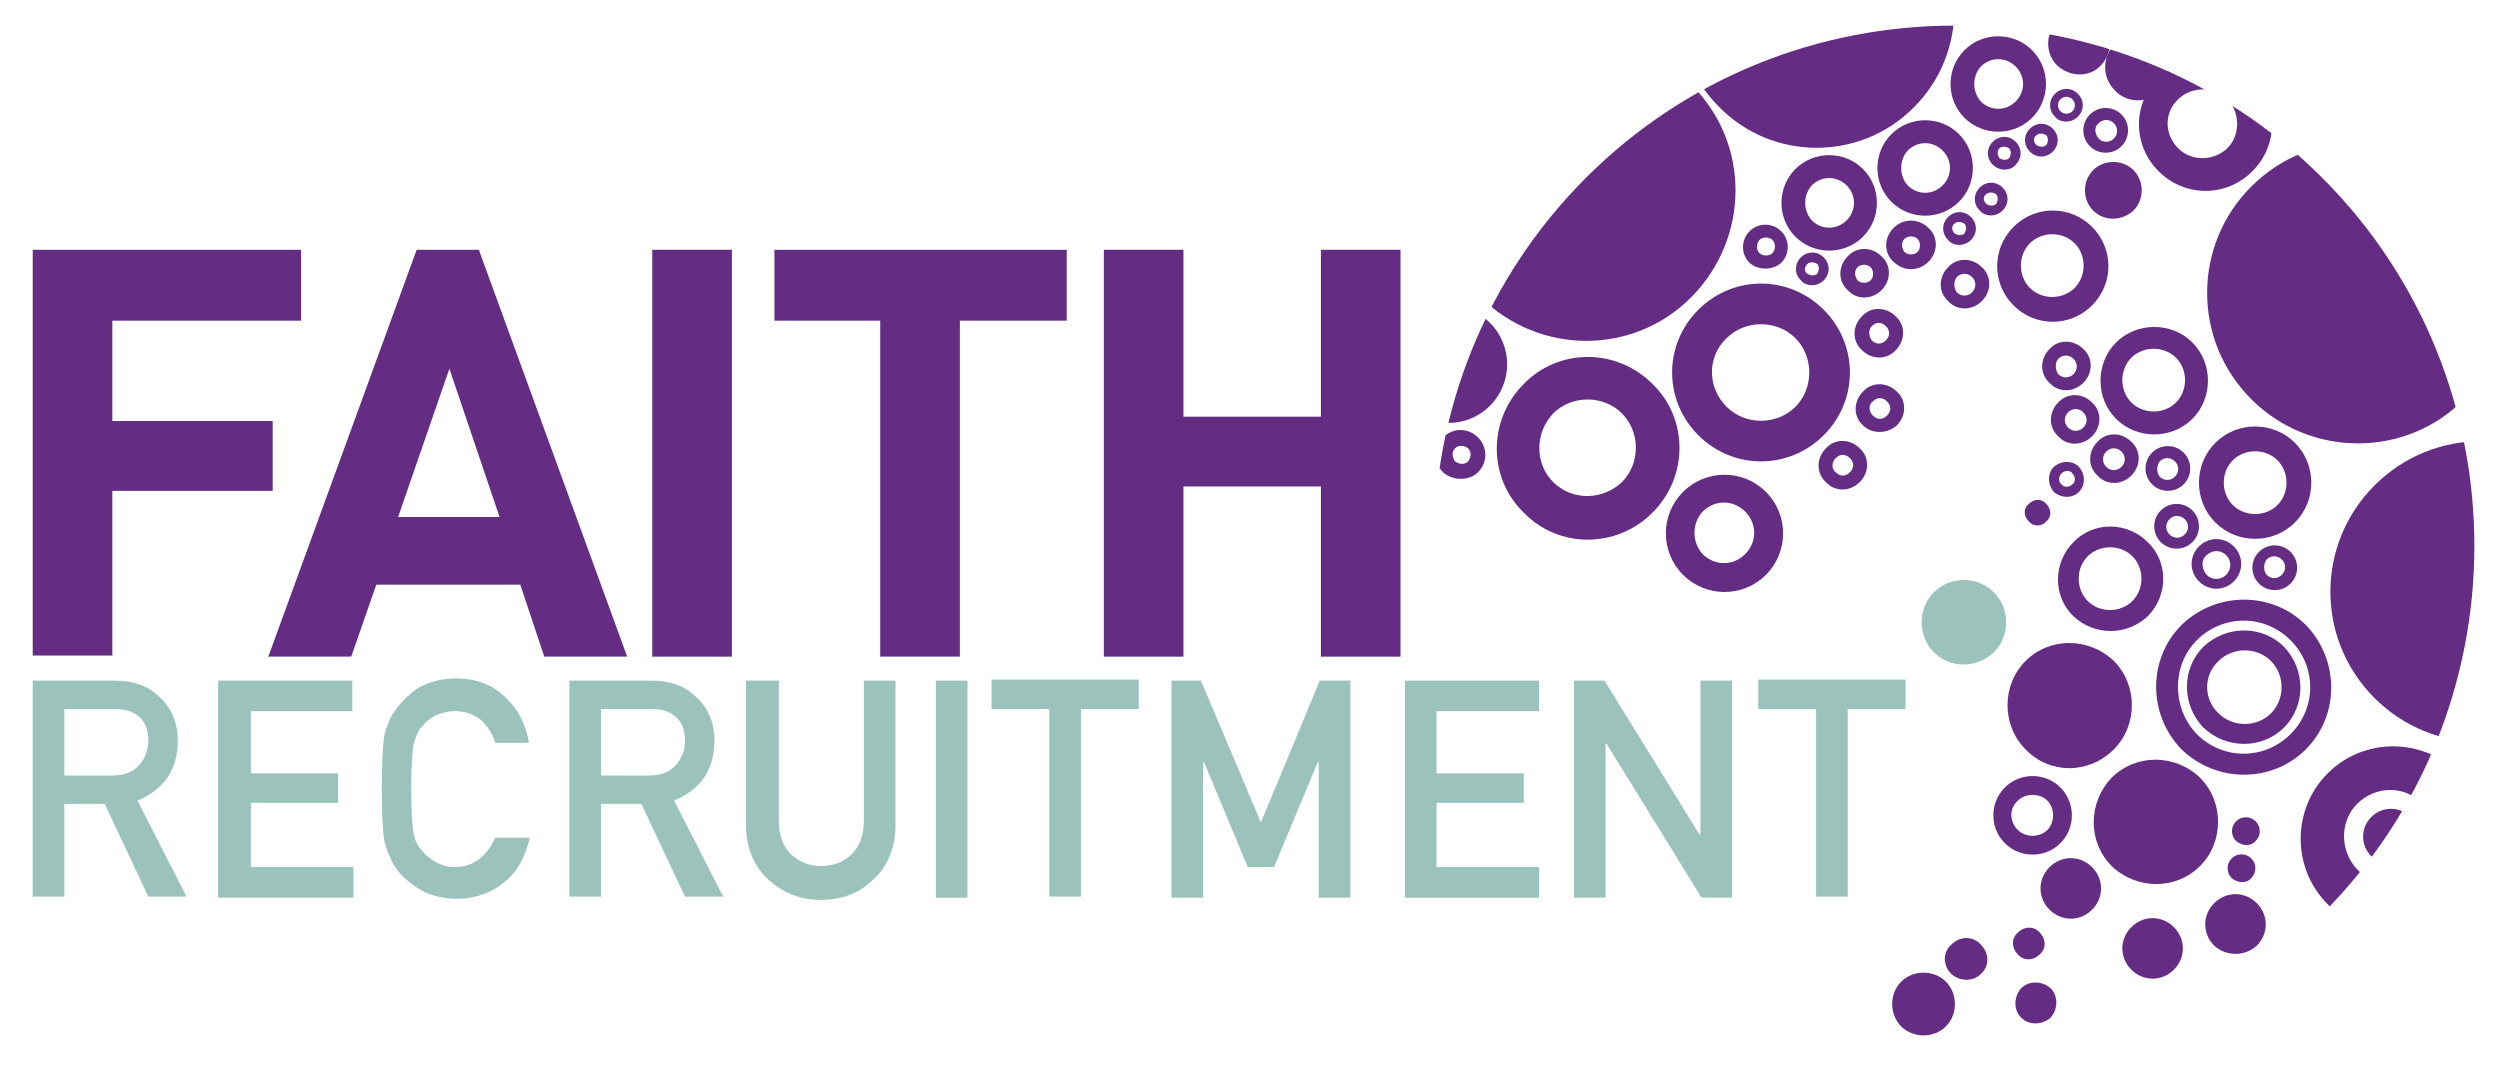 <svg xmlns="http://www.w3.org/2000/svg" xmlns:xlink="http://www.w3.org/1999/xlink" id="Layer_1" x="0px" y="0px" viewBox="0 0 229.2 100" style="enable-background:new 0 0 229.2 100;" xml:space="preserve">
<style type="text/css">
	.Arched_x0020_Green{fill:url(#SVGID_1_);stroke:#FFFFFF;stroke-width:0.25;stroke-miterlimit:1;}
	.st0{fill:#9BC2BB;}
	.st1{fill:#652C83;}
	.st2{clip-path:url(#SVGID_3_);fill:#652C83;}
	.st3{clip-path:url(#SVGID_3_);}
	.st4{clip-path:url(#SVGID_3_);fill:#9BC2BB;}
</style>
<linearGradient id="SVGID_1_" gradientUnits="userSpaceOnUse" x1="-634.5" y1="-124.994" x2="-633.793" y2="-125.701">
	<stop offset="0" style="stop-color:#1DA238"></stop>
	<stop offset="0.983" style="stop-color:#24391D"></stop>
</linearGradient>
<g>
	<path class="st0" d="M3,62.4h7.5c1.6,0,2.9,0.4,3.9,1.3c1.2,1,1.9,2.4,1.9,4.2c0,2.7-1.3,4.5-3.7,5.5l4.5,8.8h-3.5l-4-8.5H5.9v8.5   H3V62.4z M5.9,71.1h4.4c1.1,0,1.9-0.3,2.5-1c0.5-0.6,0.8-1.3,0.8-2.2c0-1-0.3-1.8-1-2.3c-0.5-0.4-1.2-0.6-2.1-0.6H5.9V71.1z"></path>
	<path class="st0" d="M20,62.4h12.3v2.8H23v5.7h8v2.7h-8v5.9h9.4v2.8H20V62.4z"></path>
	<path class="st0" d="M48.6,76.7c-0.4,1.8-1.2,3.3-2.4,4.2c-1.2,1-2.7,1.5-4.3,1.5c-1.5,0-2.8-0.4-3.8-1.1c-1-0.7-1.8-1.5-2.2-2.4   c-0.1-0.3-0.3-0.6-0.4-0.9c-0.1-0.3-0.2-0.6-0.3-1.1c-0.1-0.8-0.2-2.3-0.2-4.6c0-2.3,0.1-3.9,0.2-4.6c0.1-0.8,0.4-1.4,0.6-1.9   c0.5-0.9,1.2-1.7,2.2-2.5c1-0.7,2.3-1.1,3.8-1.1c1.9,0,3.4,0.6,4.5,1.7c1.2,1.1,1.9,2.5,2.2,4.2h-3.1c-0.2-0.8-0.7-1.5-1.3-2.1   c-0.7-0.5-1.4-0.8-2.4-0.8c-0.7,0-1.3,0.2-1.8,0.4c-0.5,0.3-0.9,0.6-1.2,1c-0.4,0.4-0.6,1-0.8,1.7c-0.1,0.7-0.2,2-0.2,4   c0,2,0.1,3.3,0.2,4c0.1,0.7,0.4,1.3,0.8,1.7c0.3,0.4,0.7,0.7,1.2,1c0.5,0.3,1.1,0.5,1.8,0.5c1.6,0,2.9-0.9,3.7-2.7H48.6z"></path>
	<path class="st0" d="M52.2,62.4h7.5c1.6,0,2.9,0.4,3.9,1.3c1.2,1,1.9,2.4,1.9,4.2c0,2.7-1.3,4.5-3.7,5.5l4.5,8.8h-3.5l-4-8.5h-3.7   v8.5h-2.9V62.4z M55.1,71.1h4.4c1.1,0,1.9-0.3,2.5-1c0.5-0.6,0.8-1.3,0.8-2.2c0-1-0.3-1.8-1-2.3c-0.5-0.4-1.2-0.6-2.1-0.6h-4.6   V71.1z"></path>
	<path class="st0" d="M68.5,62.4h2.9v12.8c0,1.4,0.4,2.4,1.1,3.1c0.7,0.7,1.7,1.1,2.8,1.1c1.1,0,2.1-0.4,2.8-1.1   c0.7-0.7,1.1-1.7,1.1-3.1V62.4h2.9v13.2c0,2.1-0.7,3.8-2,5c-1.3,1.3-2.9,1.9-4.9,1.9c-1.9,0-3.5-0.7-4.8-1.9c-1.3-1.2-2-2.9-2-5   V62.4z"></path>
	<path class="st0" d="M85.8,62.4h2.9v19.9h-2.9V62.4z"></path>
	<path class="st0" d="M96.2,65h-5.3v-2.7h13.5V65h-5.3v17.2h-2.9V65z"></path>
	<path class="st0" d="M107.4,62.4h2.7l5.5,13l5.4-13h2.8v19.9h-2.9V69.9h-0.1l-4,9.6h-2.4l-4-9.6h-0.1v12.4h-2.9V62.4z"></path>
	<path class="st0" d="M128.8,62.4h12.3v2.8h-9.4v5.7h8v2.7h-8v5.9h9.4v2.8h-12.3V62.4z"></path>
	<path class="st0" d="M144.4,62.4h2.7l8.7,14.1h0.1V62.4h2.9v19.9h-2.8l-8.7-14.1h-0.1v14.1h-2.9V62.4z"></path>
	<path class="st0" d="M166.5,65h-5.3v-2.7h13.5V65h-5.3v17.2h-2.9V65z"></path>
</g>
<g>
	<path class="st1" d="M27.6,29.4H10.3v9.2H25V45H10.3v15.1H3V22.9h24.6V29.4z"></path>
	<path class="st1" d="M57.5,60.2h-7.6l-2.2-6.6H34.5l-2.3,6.6h-7.6l13.6-37.3h5.7L57.5,60.2z M45.8,47.4l-4.6-13.6l-4.7,13.6H45.8z"></path>
	<path class="st1" d="M67.1,60.2h-7.3V22.9h7.3V60.2z"></path>
	<path class="st1" d="M97.7,29.4h-9.7v30.8h-7.3V29.4h-9.7v-6.5h26.8V29.4z"></path>
	<path class="st1" d="M128.4,60.2h-7.3V44.6h-12.6v15.6h-7.3V22.9h7.3v15.3h12.6V22.9h7.3V60.2z"></path>
</g>
<g>
	<defs>
		<path id="SVGID_2_" d="M145.4,83.8c-18.6-18.6-18.6-48.9,0-67.5c18.6-18.6,48.9-18.6,67.5,0c18.6,18.6,18.6,48.9,0,67.5    C194.3,102.5,164.1,102.5,145.4,83.8z"></path>
	</defs>
	<clipPath id="SVGID_3_">
		<use xlink:href="#SVGID_2_" style="overflow:visible;"></use>
	</clipPath>
	<path class="st2" d="M174.3,94.1c-1.1-1.1-1.1-3,0-4.1c1.1-1.1,3-1.1,4.1,0c1.1,1.1,1.1,3,0,4.1C177.3,95.2,175.4,95.2,174.3,94.1z   "></path>
	<path class="st2" d="M178.9,89.3c-0.8-0.8-0.8-2,0-2.7c0.8-0.8,2-0.8,2.7,0c0.8,0.8,0.8,2,0,2.7C180.9,90,179.7,90,178.9,89.3z"></path>
	<path class="st2" d="M185.3,93.3c-0.7-0.7-0.7-1.9,0-2.7c0.7-0.7,1.9-0.7,2.7,0c0.7,0.7,0.7,1.9,0,2.7C187.2,94,186,94,185.3,93.3z   "></path>
	<path class="st2" d="M185,87.5c-0.6-0.6-0.6-1.5,0-2c0.6-0.6,1.5-0.6,2,0c0.6,0.6,0.6,1.5,0,2C186.4,88.1,185.5,88.1,185,87.5z"></path>
	<path class="st2" d="M187.9,83.4c-1.1-1.1-1.1-2.8,0-3.9c1.1-1.1,2.8-1.1,3.9,0c1.1,1.1,1.1,2.8,0,3.9   C190.7,84.5,189,84.5,187.9,83.4z"></path>
	<path class="st2" d="M195.4,88.9c-1.1-1.1-1.1-2.8,0-3.9c1.1-1.1,2.8-1.1,3.9,0c1.1,1.1,1.1,2.8,0,3.9   C198.2,90,196.5,90,195.4,88.9z"></path>
	<path class="st2" d="M203,86.7c-1.1-1.1-1.1-2.8,0-3.9c1.1-1.1,2.8-1.1,3.9,0c1.1,1.1,1.1,2.8,0,3.9   C205.8,87.7,204.1,87.7,203,86.7z"></path>
	<path class="st2" d="M204.6,80.5c-0.5-0.5-0.5-1.3,0-1.8c0.5-0.5,1.3-0.5,1.8,0c0.5,0.5,0.5,1.3,0,1.8C206,81,205.2,81,204.6,80.5z   "></path>
	<path class="st2" d="M205,77.1c-0.5-0.5-0.5-1.3,0-1.8c0.5-0.5,1.3-0.5,1.8,0c0.5,0.5,0.5,1.3,0,1.8   C206.4,77.6,205.6,77.6,205,77.1z"></path>
	<path class="st2" d="M217.7,64c-5.4-5.4-5.4-14.1,0-19.5c5.4-5.4,14.1-5.4,19.5,0c5.4,5.4,5.4,14.1,0,19.5   C231.9,69.4,223.1,69.4,217.7,64z"></path>
	<path class="st2" d="M206.4,36.6c-5.4-5.4-5.4-14.1,0-19.5c5.4-5.4,14.1-5.4,19.5,0c5.4,5.4,5.4,14.1,0,19.5   C220.6,42,211.8,42,206.4,36.6z"></path>
	<path class="st2" d="M185.7,68.7c-2.2-2.2-2.2-5.9,0-8.1c2.2-2.2,5.8-2.2,8.1,0c2.2,2.2,2.2,5.9,0,8.1   C191.5,71,187.9,71,185.7,68.7z"></path>
	<path class="st2" d="M193.6,79.4c-2.2-2.2-2.2-5.8,0-8.1c2.2-2.2,5.8-2.2,8.1,0c2.2,2.2,2.2,5.9,0,8.1   C199.5,81.6,195.9,81.6,193.6,79.4z"></path>
	<path class="st2" d="M193.9,8.3c-1.2-1.2-1.2-3.1,0-4.3c1.2-1.2,3.1-1.2,4.3,0c1.2,1.2,1.2,3.1,0,4.3C197,9.5,195,9.5,193.9,8.3z"></path>
	<path class="st2" d="M191.9,19.3c-1-1-1-2.7,0-3.7c1-1,2.7-1,3.7,0c1,1,1,2.7,0,3.7C194.5,20.3,192.9,20.3,191.9,19.3z"></path>
	<path class="st2" d="M157.6,9.8c-4.9-4.9-4.9-13,0-17.9c4.9-4.9,13-4.9,17.9,0c4.9,4.9,4.9,13,0,17.9   C170.6,14.8,162.5,14.8,157.6,9.8z"></path>
	<path class="st2" d="M135.7,27.2c-5.4-5.4-5.3-14,0-19.4c5.3-5.3,14-5.4,19.4,0c5.4,5.4,5.3,14,0,19.4   C149.8,32.6,141.1,32.6,135.7,27.2z"></path>
	<path class="st2" d="M129,37.2c-2.1-2.1-2.1-5.5,0-7.6c2.1-2.1,5.5-2.1,7.6,0c2.1,2.1,2.1,5.5,0,7.6   C134.5,39.3,131.1,39.3,129,37.2z"></path>
	<path class="st2" d="M186,47.8c-0.5-0.5-0.5-1.2,0-1.6c0.5-0.5,1.2-0.5,1.6,0c0.5,0.5,0.5,1.2,0,1.6   C187.2,48.3,186.4,48.3,186,47.8z"></path>
	<path class="st2" d="M188.9,77.3c1.4-1.4,1.4-3.7,0-5.1c-1.4-1.4-3.7-1.4-5.1,0c-1.4,1.4-1.4,3.7,0,5.1   C185.2,78.7,187.5,78.7,188.9,77.3z M185,73.4c0.7-0.7,2-0.7,2.7,0c0.7,0.7,0.7,2,0,2.7c-0.7,0.7-2,0.7-2.7,0   C184.2,75.3,184.2,74.1,185,73.4z"></path>
	<path class="st2" d="M210.4,47.9c2-2,2-5.3,0-7.3c-2-2-5.3-2-7.3,0c-2,2-2,5.3,0,7.3C205.1,49.9,208.4,49.9,210.4,47.9z    M204.7,42.2c1.1-1.1,3-1.1,4.1,0c1.1,1.1,1.1,3,0,4.1c-1.1,1.1-3,1.1-4.1,0C203.6,45.2,203.6,43.3,204.7,42.2z"></path>
	<path class="st2" d="M196.9,56.5c1.9-1.9,1.9-5,0-6.8c-1.9-1.9-5-1.9-6.8,0c-1.9,1.9-1.9,5,0,6.8C192,58.3,195,58.3,196.9,56.5z    M191.4,51c1.1-1.1,3-1.1,4.1,0c1.1,1.1,1.1,3,0,4.1c-1.1,1.1-3,1.1-4.1,0C190.3,54,190.3,52.1,191.4,51z"></path>
	<path class="st2" d="M201,38.4c1.9-1.9,1.9-5.1,0-7c-1.9-1.9-5.1-1.9-7,0c-1.9,1.9-1.9,5.1,0,7C195.9,40.3,199.1,40.3,201,38.4z    M195.4,32.8c1.1-1.1,3-1.1,4.1,0c1.1,1.1,1.1,3,0,4.1c-1.1,1.1-3,1.1-4.1,0C194.3,35.8,194.3,33.9,195.4,32.8z"></path>
	<path class="st2" d="M191.8,28c2-2,2-5.2,0-7.2c-2-2-5.2-2-7.2,0c-2,2-2,5.2,0,7.2C186.6,30,189.8,30,191.8,28z M186.1,22.3   c1.1-1.1,3-1.1,4.1,0c1.1,1.1,1.1,3,0,4.1c-1.1,1.1-3,1.1-4.1,0C185,25.3,185,23.4,186.1,22.3z"></path>
	<path class="st2" d="M206.5,15.7c2.4-2.4,2.4-6.2,0-8.6c-2.4-2.4-6.2-2.4-8.6,0c-2.4,2.4-2.4,6.2,0,8.6   C200.3,18.1,204.1,18.1,206.5,15.7z M199.7,9.1c1.2-1.2,3.3-1.2,4.5,0c1.2,1.2,1.2,3.3,0,4.5c-1.3,1.2-3.3,1.2-4.5,0   C198.4,12.3,198.4,10.3,199.7,9.1z"></path>
	<path class="st2" d="M186.3,10.8c1.7-1.7,1.7-4.5,0-6.2c-1.7-1.7-4.5-1.7-6.2,0c-1.7,1.7-1.7,4.5,0,6.2   C181.8,12.5,184.6,12.5,186.3,10.8z M181.6,6.1c0.9-0.9,2.3-0.9,3.2,0c0.9,0.9,0.9,2.3,0,3.2c-0.9,0.9-2.3,0.9-3.2,0   C180.8,8.4,180.8,7,181.6,6.1z"></path>
	<path class="st2" d="M179.6,18.5c1.7-1.7,1.7-4.5,0-6.2c-1.7-1.7-4.5-1.7-6.2,0c-1.7,1.7-1.7,4.5,0,6.2   C175.1,20.2,177.9,20.2,179.6,18.5z M174.9,13.8c0.9-0.9,2.3-0.9,3.2,0c0.9,0.9,0.9,2.3,0,3.2c-0.9,0.9-2.3,0.9-3.2,0   C174.1,16.1,174.1,14.7,174.9,13.8z"></path>
	<path class="st2" d="M167.2,39.9c3.2-3.2,3.2-8.3,0-11.5c-3.2-3.2-8.3-3.2-11.5,0c-3.2,3.2-3.2,8.3,0,11.5   C158.9,43.1,164,43.1,167.2,39.9z M158.3,31c1.7-1.7,4.6-1.7,6.3,0c1.7,1.7,1.7,4.6,0,6.3c-1.7,1.7-4.6,1.7-6.3,0   C156.5,35.5,156.5,32.7,158.3,31z"></path>
	<path class="st2" d="M151.5,47c3.3-3.3,3.3-8.6,0-11.8c-3.3-3.3-8.6-3.3-11.8,0c-3.3,3.3-3.3,8.6,0,11.8   C142.9,50.3,148.2,50.3,151.5,47z M142.4,37.9c1.7-1.7,4.6-1.7,6.3,0c1.7,1.7,1.7,4.6,0,6.3c-1.8,1.7-4.6,1.7-6.3,0   C140.7,42.5,140.7,39.7,142.4,37.9z"></path>
	<path class="st2" d="M170.8,21.7c1.7-1.7,1.7-4.5,0-6.2c-1.7-1.7-4.5-1.7-6.2,0c-1.7,1.7-1.7,4.5,0,6.2   C166.3,23.4,169.1,23.4,170.8,21.7z M166.1,17c0.9-0.9,2.3-0.9,3.2,0c0.9,0.9,0.9,2.3,0,3.2c-0.9,0.9-2.3,0.9-3.2,0   C165.3,19.3,165.3,17.9,166.1,17z"></path>
	<path class="st2" d="M161.9,52.7c2.1-2.1,2.1-5.5,0-7.6c-2.1-2.1-5.5-2.1-7.6,0c-2.1,2.1-2.1,5.5,0,7.6   C156.4,54.8,159.8,54.8,161.9,52.7z M156.1,46.9c1.1-1.1,2.8-1.1,3.9,0c1.1,1.1,1.1,2.8,0,3.9c-1.1,1.1-2.8,1.1-3.9,0   C155.1,49.7,155.1,48,156.1,46.9z"></path>
	<path class="st2" d="M210,53.5c0.8-0.8,0.8-2.1,0-2.9c-0.8-0.8-2.1-0.8-2.9,0c-0.8,0.8-0.8,2.1,0,2.9   C207.9,54.3,209.2,54.3,210,53.5z M207.8,51.3c0.4-0.4,1-0.4,1.4,0c0.4,0.4,0.4,1,0,1.4c-0.4,0.4-1,0.4-1.4,0   C207.5,52.3,207.5,51.7,207.8,51.3z"></path>
	<path class="st2" d="M204.8,53.3c0.9-0.9,0.9-2.3,0-3.2c-0.9-0.9-2.3-0.9-3.2,0c-0.9,0.9-0.9,2.3,0,3.2   C202.5,54.2,203.9,54.2,204.8,53.3z M202.3,50.9c0.5-0.5,1.3-0.5,1.8,0c0.5,0.5,0.5,1.3,0,1.8c-0.5,0.5-1.3,0.5-1.8,0   C201.8,52.1,201.8,51.3,202.3,50.9z"></path>
	<path class="st2" d="M201,49.7c0.8-0.8,0.8-2.1,0-2.9c-0.8-0.8-2.1-0.8-2.9,0c-0.8,0.8-0.8,2.1,0,2.9   C198.9,50.5,200.2,50.5,201,49.7z M198.9,47.6c0.4-0.4,1-0.4,1.4,0c0.4,0.4,0.4,1,0,1.4c-0.4,0.4-1,0.4-1.4,0   C198.5,48.6,198.5,48,198.9,47.6z"></path>
	<path class="st2" d="M200.2,44.4c0.8-0.8,0.8-2.1,0-2.9c-0.8-0.8-2.1-0.8-2.9,0c-0.8,0.8-0.8,2.1,0,2.9   C198.1,45.2,199.4,45.2,200.2,44.4z M198,42.3c0.4-0.4,1-0.4,1.4,0c0.4,0.4,0.4,1,0,1.4c-0.4,0.4-1,0.4-1.4,0   C197.7,43.3,197.7,42.7,198,42.3z"></path>
	<path class="st2" d="M195.4,43.6c0.9-0.9,0.9-2.3,0-3.1c-0.9-0.9-2.3-0.9-3.1,0c-0.9,0.9-0.9,2.3,0,3.1   C193.1,44.5,194.5,44.5,195.4,43.6z M193.1,41.4c0.4-0.4,1-0.4,1.4,0c0.4,0.4,0.4,1,0,1.4c-0.4,0.4-1,0.4-1.4,0   C192.7,42.4,192.7,41.8,193.1,41.4z"></path>
	<path class="st2" d="M191.8,40c0.9-0.9,0.9-2.3,0-3.1c-0.9-0.9-2.3-0.9-3.1,0c-0.9,0.9-0.9,2.3,0,3.1   C189.5,40.9,190.9,40.9,191.8,40z M189.6,37.8c0.4-0.4,1-0.4,1.4,0c0.4,0.4,0.4,1,0,1.4c-0.4,0.4-1,0.4-1.4,0   C189.2,38.8,189.2,38.2,189.6,37.8z"></path>
	<path class="st2" d="M191,35.1c0.9-0.9,0.9-2.3,0-3.1c-0.9-0.9-2.3-0.9-3.1,0c-0.9,0.9-0.9,2.3,0,3.1C188.7,36,190.1,36,191,35.1z    M188.7,32.9c0.4-0.4,1-0.4,1.4,0c0.4,0.4,0.4,1,0,1.4c-0.4,0.4-1,0.4-1.4,0C188.4,33.9,188.4,33.2,188.7,32.9z"></path>
	<path class="st2" d="M190.6,45.1c0.6-0.6,0.6-1.6,0-2.3c-0.6-0.6-1.6-0.6-2.3,0c-0.6,0.6-0.6,1.6,0,2.3   C189,45.7,190,45.7,190.6,45.1z M189,43.4c0.3-0.3,0.8-0.3,1,0c0.3,0.3,0.3,0.8,0,1c-0.3,0.3-0.8,0.3-1,0   C188.7,44.2,188.7,43.7,189,43.4z"></path>
	<path class="st2" d="M181.7,27.6c0.9-0.9,0.9-2.3,0-3.1c-0.9-0.9-2.3-0.9-3.1,0c-0.9,0.9-0.9,2.3,0,3.1   C179.4,28.5,180.8,28.5,181.7,27.6z M179.4,25.4c0.4-0.4,1-0.4,1.4,0c0.4,0.4,0.4,1,0,1.4c-0.4,0.4-1,0.4-1.4,0   C179.1,26.4,179.1,25.8,179.4,25.4z"></path>
	<path class="st2" d="M194.5,13.4c0.8-0.8,0.8-2.1,0-2.9c-0.8-0.8-2.1-0.8-2.9,0c-0.8,0.8-0.8,2.1,0,2.9   C192.4,14.2,193.7,14.2,194.5,13.4z M192.4,11.3c0.4-0.4,1-0.4,1.4,0c0.4,0.4,0.4,1,0,1.4c-0.4,0.4-1,0.4-1.4,0   C192,12.2,192,11.6,192.4,11.3z"></path>
	<path class="st2" d="M190.5,10.7c0.6-0.6,0.6-1.5,0-2.1c-0.6-0.6-1.5-0.6-2.1,0c-0.6,0.6-0.6,1.5,0,2.1   C188.9,11.3,189.9,11.3,190.5,10.7z M188.9,9.1c0.3-0.3,0.8-0.3,1.1,0c0.3,0.3,0.3,0.8,0,1.1c-0.3,0.3-0.8,0.3-1.1,0   C188.6,9.9,188.6,9.4,188.9,9.1z"></path>
	<path class="st2" d="M184.8,15.1c0.6-0.6,0.6-1.5,0-2.1c-0.6-0.6-1.5-0.6-2.1,0c-0.6,0.6-0.6,1.5,0,2.1   C183.3,15.7,184.3,15.7,184.8,15.1z M183.3,13.6c0.2-0.2,0.6-0.2,0.9,0c0.2,0.2,0.2,0.6,0,0.9c-0.2,0.2-0.6,0.2-0.9,0   C183.1,14.2,183.1,13.8,183.3,13.6z"></path>
	<path class="st2" d="M188.2,13.9c0.6-0.6,0.6-1.5,0-2.1c-0.6-0.6-1.5-0.6-2.1,0c-0.6,0.6-0.6,1.5,0,2.1   C186.7,14.5,187.6,14.5,188.2,13.9z M186.7,12.4c0.2-0.2,0.6-0.2,0.9,0c0.2,0.2,0.2,0.6,0,0.9c-0.2,0.2-0.6,0.2-0.9,0   C186.4,13,186.4,12.6,186.7,12.4z"></path>
	<path class="st2" d="M183.6,19.3c0.6-0.6,0.6-1.5,0-2.1c-0.6-0.6-1.5-0.6-2.1,0c-0.6,0.6-0.6,1.5,0,2.1   C182,19.9,183,19.9,183.6,19.3z M182.1,17.8c0.2-0.2,0.6-0.2,0.9,0c0.2,0.2,0.2,0.6,0,0.9c-0.2,0.2-0.6,0.2-0.9,0   C181.8,18.4,181.8,18,182.1,17.8z"></path>
	<path class="st2" d="M180.7,22c0.6-0.6,0.6-1.5,0-2.1c-0.6-0.6-1.5-0.6-2.1,0c-0.6,0.6-0.6,1.5,0,2.1   C179.1,22.6,180.1,22.6,180.7,22z M179.2,20.5c0.2-0.2,0.6-0.2,0.9,0c0.2,0.2,0.2,0.6,0,0.9c-0.2,0.2-0.6,0.2-0.9,0   C178.9,21.1,178.9,20.7,179.2,20.5z"></path>
	<path class="st2" d="M135.5,43.3c0.9-0.9,0.9-2.3,0-3.2c-0.9-0.9-2.3-0.9-3.2,0c-0.9,0.9-0.9,2.3,0,3.2   C133.2,44.1,134.7,44.1,135.5,43.3z M133.4,41.1c0.3-0.3,0.8-0.3,1.2,0c0.3,0.3,0.3,0.8,0,1.2c-0.3,0.3-0.8,0.3-1.2,0   C133.1,41.9,133.1,41.4,133.4,41.1z"></path>
	<path class="st2" d="M176.8,24c0.9-0.9,0.9-2.3,0-3.1c-0.9-0.9-2.3-0.9-3.2,0c-0.9,0.9-0.9,2.3,0,3.1   C174.5,24.9,175.9,24.9,176.8,24z M174.6,21.9c0.3-0.3,0.9-0.3,1.2,0c0.3,0.3,0.3,0.9,0,1.2c-0.3,0.3-0.9,0.3-1.2,0   C174.3,22.7,174.3,22.2,174.6,21.9z"></path>
	<path class="st2" d="M172.5,26.6c0.9-0.9,0.9-2.3,0-3.1c-0.9-0.9-2.3-0.9-3.1,0c-0.9,0.9-0.9,2.3,0,3.1   C170.2,27.5,171.6,27.5,172.5,26.6z M170.3,24.5c0.3-0.3,0.9-0.3,1.2,0c0.3,0.3,0.3,0.9,0,1.2c-0.3,0.3-0.9,0.3-1.2,0   C170,25.3,170,24.8,170.3,24.5z"></path>
	<path class="st2" d="M167.2,25.7c0.6-0.6,0.6-1.5,0-2.1c-0.6-0.6-1.5-0.6-2.1,0c-0.6,0.6-0.6,1.5,0,2.1   C165.6,26.3,166.6,26.3,167.2,25.7z M165.7,24.2c0.2-0.2,0.6-0.2,0.9,0c0.2,0.2,0.2,0.6,0,0.9c-0.2,0.2-0.6,0.2-0.9,0   C165.4,24.9,165.4,24.5,165.7,24.2z"></path>
	<path class="st2" d="M163.3,24.1c0.8-0.8,0.8-2.1,0-2.9c-0.8-0.8-2.1-0.8-2.9,0c-0.8,0.8-0.8,2.1,0,2.9   C161.2,24.8,162.5,24.8,163.3,24.1z M161.3,22c0.3-0.3,0.9-0.3,1.2,0c0.3,0.3,0.3,0.9,0,1.2c-0.3,0.3-0.9,0.3-1.2,0   C161,22.9,161,22.4,161.3,22z"></path>
	<path class="st2" d="M173.9,39c0.9-0.9,0.9-2.3,0-3.1c-0.9-0.9-2.3-0.9-3.1,0c-0.9,0.9-0.9,2.3,0,3.1C171.6,39.8,173,39.8,173.9,39   z M171.7,36.8c0.4-0.4,0.9-0.4,1.3,0c0.4,0.4,0.4,0.9,0,1.3c-0.4,0.4-0.9,0.4-1.3,0C171.3,37.7,171.3,37.1,171.7,36.8z"></path>
	<path class="st2" d="M173.8,32.1c0.9-0.9,0.9-2.3,0-3.1c-0.9-0.9-2.3-0.9-3.1,0c-0.9,0.9-0.9,2.3,0,3.1C171.6,33,173,33,173.8,32.1   z M171.6,29.9c0.4-0.4,0.9-0.4,1.3,0c0.4,0.4,0.4,0.9,0,1.3c-0.4,0.4-0.9,0.4-1.3,0C171.3,30.8,171.3,30.2,171.6,29.9z"></path>
	<path class="st2" d="M170.5,44.2c0.9-0.9,0.9-2.3,0-3.1c-0.9-0.9-2.3-0.9-3.1,0c-0.9,0.9-0.9,2.3,0,3.1   C168.2,45.1,169.6,45.1,170.5,44.2z M168.3,42c0.4-0.4,0.9-0.4,1.3,0c0.4,0.4,0.4,0.9,0,1.3c-0.4,0.4-0.9,0.4-1.3,0   C167.9,43,167.9,42.4,168.3,42z"></path>
	<g class="st3">
		<path class="st1" d="M209.4,66.7c2-2,2-5.3,0-7.4c-2-2-5.3-2-7.4,0c-2,2-2,5.3,0,7.4C204.1,68.7,207.4,68.7,209.4,66.7z     M203.4,60.6c1.3-1.3,3.5-1.3,4.8,0c1.3,1.3,1.3,3.5,0,4.8c-1.3,1.3-3.5,1.3-4.8,0C202,64.1,202,61.9,203.4,60.6z"></path>
		<path class="st1" d="M211.4,68.7c3.1-3.1,3.1-8.2,0-11.4c-3.1-3.1-8.2-3.1-11.4,0c-3.1,3.1-3.1,8.2,0,11.4    C203.2,71.8,208.3,71.8,211.4,68.7z M201.4,58.7c2.4-2.4,6.2-2.4,8.6,0c2.4,2.4,2.4,6.2,0,8.6c-2.4,2.4-6.2,2.4-8.6,0    C199.1,64.9,199.1,61,201.4,58.7z"></path>
	</g>
	<g class="st3">
		<path class="st1" d="M221,78.5c1-1,1-2.6,0-3.6c-1-1-2.6-1-3.6,0c-1,1-1,2.6,0,3.6C218.4,79.5,220,79.5,221,78.5z"></path>
		<path class="st1" d="M225.4,82.9c3.3-3.3,3.3-8.7,0-12c-3.3-3.3-8.7-3.3-12,0c-3.3,3.3-3.3,8.7,0,12    C216.7,86.3,222.1,86.3,225.4,82.9z M216.1,73.7c1.7-1.7,4.4-1.7,6,0c1.7,1.7,1.7,4.4,0,6c-1.7,1.7-4.4,1.7-6,0    C214.5,78,214.5,75.3,216.1,73.7z"></path>
	</g>
	<path class="st2" d="M188.6,6c-1.1-1.1-1.1-2.9,0-4c1.1-1.1,2.9-1.1,4,0c1.1,1.1,1.1,2.9,0,4C191.6,7.1,189.8,7.1,188.6,6z"></path>
	<path class="st4" d="M177.3,59.8c-1.5-1.5-1.5-4,0-5.5c1.5-1.5,4-1.5,5.5,0c1.5,1.5,1.5,4,0,5.5C181.2,61.3,178.8,61.3,177.3,59.8z   "></path>
</g>
</svg>